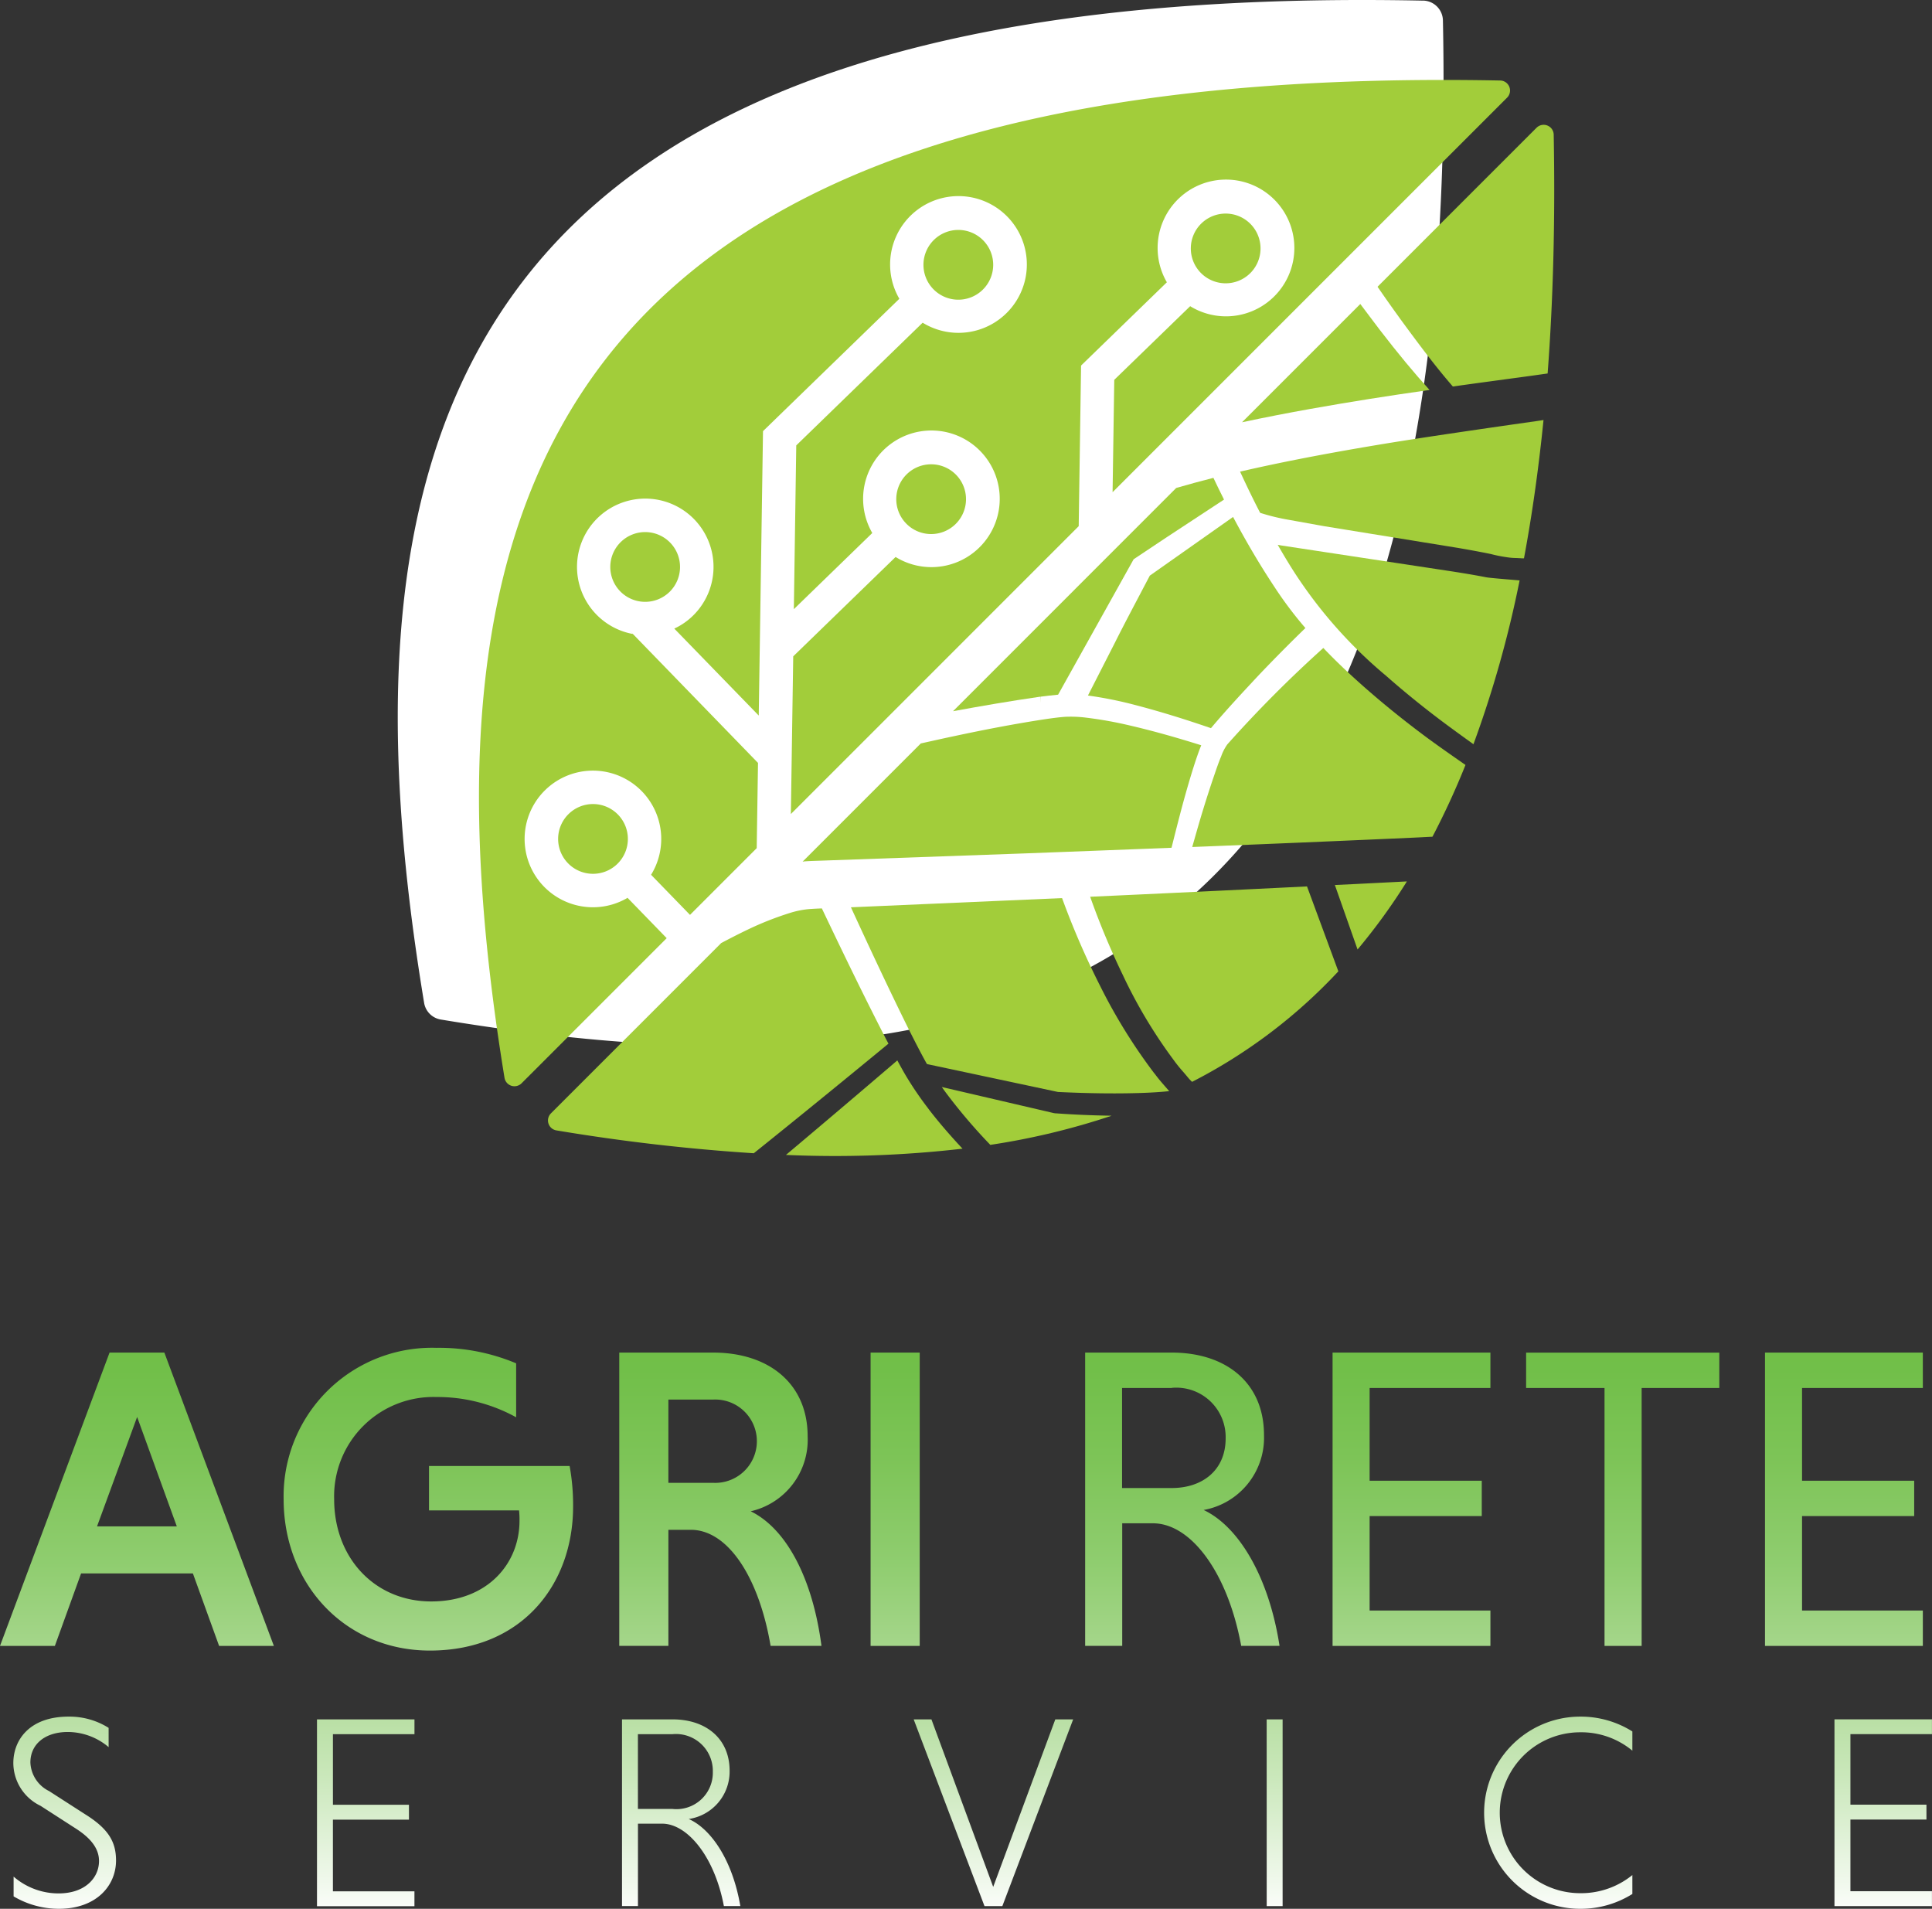 <svg id="Logo_Agri_Rete_Service_Negativo" data-name="Logo Agri Rete Service_Negativo" xmlns="http://www.w3.org/2000/svg" xmlns:xlink="http://www.w3.org/1999/xlink" width="140" height="138.305" viewBox="0 0 140 138.305">
  <rect x="0" y="0" width="140" height="138.305" fill="#333333" stroke="none"/>
  <defs>
    <linearGradient id="linear-gradient" x1="0.5" x2="0.5" y2="1" gradientUnits="objectBoundingBox">
      <stop offset="0" stop-color="#6ebe44"/>
      <stop offset="0.1" stop-color="#71bf49"/>
      <stop offset="0.21" stop-color="#7dc457"/>
      <stop offset="0.34" stop-color="#8fcd6f"/>
      <stop offset="0.47" stop-color="#aad891"/>
      <stop offset="0.61" stop-color="#cbe8bc"/>
      <stop offset="0.75" stop-color="#f4faf1"/>
      <stop offset="0.78" stop-color="#fff"/>
    </linearGradient>
  </defs>
  <path id="Tracciato_67" data-name="Tracciato 67" d="M80.049,324.635H71.956l-1.9,5.253H66.08l7.939-21.253H77.99l7.935,21.253H81.957l-1.9-5.253Zm-6.938-3.406h5.782L76.017,313.3Zm30.371-7.906a11.8,11.8,0,0,0-5.782-1.469,7.194,7.194,0,0,0-7.406,7.406c0,4.248,2.938,7.406,7.031,7.406s6.4-2.751,6.4-5.843a5.857,5.857,0,0,0-.033-.753H97.168v-3.219h10.189a15.841,15.841,0,0,1,.252,2.938c0,5.656-3.719,10.437-10.376,10.437-6.156,0-10.6-4.814-10.6-10.97A10.753,10.753,0,0,1,97.7,308.29a14.414,14.414,0,0,1,5.782,1.123v3.906Zm7.467-4.688h6.812c4.032,0,6.844,2.25,6.844,6.063a5.317,5.317,0,0,1-4.126,5.436c2.625,1.282,4.5,4.936,5.127,9.749H121.92c-.842-4.968-3.092-8.407-5.782-8.407h-1.624v8.407h-3.56V308.632Zm6.783,3.406h-3.219v6.03h3.219a3.02,3.02,0,1,0,0-6.03Zm11.434-3.406h3.56v21.253h-3.56Zm15.54,0h6.283c3.967,0,6.685,2.218,6.685,5.969a5.319,5.319,0,0,1-4.374,5.436c2.531,1.188,4.72,4.814,5.5,9.843h-2.779c-.968-5.282-3.626-8.879-6.4-8.879H147.4v8.879h-2.686V308.632Zm6.283,2.563h-3.6v7.251h3.6c2.218,0,3.906-1.282,3.906-3.6a3.579,3.579,0,0,0-3.906-3.658Zm11.654,18.689V308.636h11.438V311.2h-8.753v6.718h8.126v2.563h-8.126v6.844h8.753v2.564ZM182.357,311.2h-5.689v-2.563h14V311.2h-5.628v18.689h-2.69V311.2Zm11.621,18.689V308.636h11.438V311.2h-8.753v6.718h8.126v2.563h-8.126v6.844h8.753v2.564ZM73.95,337.221a4.586,4.586,0,0,0-2.962-1.095c-1.632,0-2.706.875-2.706,2.209a2.415,2.415,0,0,0,1.355,2.071l2.625,1.689c1.652,1.034,2.226,1.97,2.226,3.341,0,1.831-1.432,3.5-4.138,3.5a6.445,6.445,0,0,1-3.284-.9v-1.432a4.959,4.959,0,0,0,3.263,1.217c1.929,0,2.926-1.135,2.926-2.348,0-.859-.537-1.611-1.652-2.332l-2.588-1.668a3.454,3.454,0,0,1-1.969-3.1c0-1.652,1.156-3.361,4-3.361a5.323,5.323,0,0,1,2.905.814v1.392Zm15.1,11.52v-13.53h7.064v1.074H90.205V341.4h5.509v1.078h-5.51v5.192h5.908v1.078H89.05Zm22.1-13.53h3.662c2.446,0,4.138,1.412,4.138,3.719a3.47,3.47,0,0,1-2.962,3.5c1.591.7,3.166,2.946,3.739,6.307h-1.192c-.675-3.581-2.645-5.969-4.476-5.969h-1.75v5.969h-1.156v-13.53Zm3.642,1.074h-2.486V341.7h2.486a2.64,2.64,0,0,0,2.942-2.686A2.672,2.672,0,0,0,114.795,336.285Zm17.489-1.074h1.294l4.476,12.138,4.5-12.138h1.294l-5.131,13.53h-1.294l-5.131-13.53Zm25.586,0h1.156v13.53H157.87Zm26.5,12.651a7.02,7.02,0,0,1-3.78,1.074,6.962,6.962,0,0,1,0-13.924,7.02,7.02,0,0,1,3.78,1.074v1.392a5.8,5.8,0,0,0-3.78-1.331,5.829,5.829,0,0,0,0,11.658,5.889,5.889,0,0,0,3.78-1.314Zm14.645.875v-13.53h7.064v1.074h-5.908v5.111h5.509v1.078h-5.509v5.192h5.908v1.078h-7.064Z" transform="translate(-66.08 -210.631)" fill="url(#linear-gradient)"/>
  <g id="Raggruppa_974" data-name="Raggruppa 974" transform="translate(28.823)">
    <path id="Tracciato_68" data-name="Tracciato 68" d="M211.226,68.333c-70.46-1.444-79.245,31.267-72.4,72.625a1.466,1.466,0,0,0,1.2,1.2c41.362,6.844,74.069-1.941,72.625-72.4a1.466,1.466,0,0,0-1.428-1.428Z" transform="translate(-136.915 -68.287)" fill="#fff" fill-rule="evenodd"/>
    <g id="Raggruppa_972" data-name="Raggruppa 972" transform="translate(10.885 9.041)">
      <path id="Tracciato_69" data-name="Tracciato 69" d="M309.017,225.234c-1.253.065-2.511.126-3.764.191l-1.453.069,1.644,4.671a43.609,43.609,0,0,0,3.577-4.936Z" transform="translate(-246.778 -170.41)" fill="#a2cd3a" fill-rule="evenodd"/>
      <path id="Tracciato_70" data-name="Tracciato 70" d="M280.471,191.586c-.159.395-.305.806-.443,1.217-.289.834-.562,1.681-.822,2.527-.281.907-.537,1.823-.8,2.743l-.008.024q8.051-.317,16.1-.68c.435-.02.871-.045,1.31-.065a56.836,56.836,0,0,0,2.393-5.2l-.081-.057c-.911-.635-1.819-1.265-2.722-1.929h0c-1.473-1.095-2.8-2.157-4.057-3.243-1.306-1.127-2.437-2.193-3.442-3.247a89.445,89.445,0,0,0-6.954,6.983,3.494,3.494,0,0,0-.468.928Z" transform="translate(-231.714 -145.767)" fill="#a2cd3a" fill-rule="evenodd"/>
      <path id="Tracciato_71" data-name="Tracciato 71" d="M312.983,104.489c1.229,1.672,2.5,3.4,3.874,4.981,1.676-.236,3.353-.46,5.029-.688.614-.081,1.229-.171,1.839-.256.4-5.306.557-11.06.44-17.306a.728.728,0,0,0-1.241-.5L311.4,102.243c.509.737,1.009,1.449,1.51,2.14l.077.106Z" transform="translate(-251.286 -90.506)" fill="#a2cd3a" fill-rule="evenodd"/>
      <path id="Tracciato_72" data-name="Tracciato 72" d="M301.453,174.773c1.208,1.066,2.531,2.148,3.931,3.206.789.594,1.607,1.184,2.421,1.77a79.917,79.917,0,0,0,3.345-11.869c-.948-.081-2.238-.183-2.45-.232-.769-.151-1.562-.281-2.36-.407l-12.455-1.892-.264-.049c.431.749.822,1.4,1.209,2a33.321,33.321,0,0,0,6.62,7.471Z" transform="translate(-240.741 -134.866)" fill="#a2cd3a" fill-rule="evenodd"/>
      <path id="Tracciato_73" data-name="Tracciato 73" d="M286.914,146.82c.5,1.082.977,2.067,1.453,2.983l.069.024a14.979,14.979,0,0,0,2.006.484l2.576.464,9.631,1.563c.814.138,1.624.285,2.437.452a9.93,9.93,0,0,0,1.131.228,4.61,4.61,0,0,0,.7.061c.146.008.3.012.439.024h.13q.879-4.7,1.416-10.022l-.4.061c-3.4.484-8.582,1.229-11.678,1.75-3.837.643-7.007,1.257-9.916,1.929Z" transform="translate(-236.761 -121.688)" fill="#a2cd3a" fill-rule="evenodd"/>
      <path id="Tracciato_74" data-name="Tracciato 74" d="M261.828,169.361h0l-2,3.919a.4.4,0,0,1,.069.008,28.81,28.81,0,0,1,3.345.675c1.7.443,3.508.993,5.5,1.681,1.1-1.306,2.21-2.5,3.544-3.927,1.095-1.147,2.2-2.262,3.3-3.328a28.151,28.151,0,0,1-2.295-3.06c-1.017-1.538-1.982-3.174-2.946-4.989l-6.034,4.252-.757,1.44c-.582,1.107-1.164,2.209-1.725,3.324Z" transform="translate(-220.7 -131.924)" fill="#a2cd3a" fill-rule="evenodd"/>
      <path id="Tracciato_75" data-name="Tracciato 75" d="M300.852,128.642c-1.123-1.237-2.279-2.633-3.589-4.334l-.431-.57q-.5-.659-.993-1.318l-8.569,8.569c3.39-.724,6.633-1.274,9.229-1.689,1.449-.232,2.9-.444,4.35-.651Z" transform="translate(-236.975 -109.434)" fill="#a2cd3a" fill-rule="evenodd"/>
      <path id="Tracciato_76" data-name="Tracciato 76" d="M188.338,239.848l-.179-.338c-1.656-3.219-3.21-6.441-4.647-9.461-.338.012-.671.028-.977.053a6.617,6.617,0,0,0-1.367.285,22.735,22.735,0,0,0-3.06,1.213c-.614.293-1.245.619-1.888.956L163.879,244.9a.728.728,0,0,0,.4,1.233,141.6,141.6,0,0,0,14.3,1.656c3.41-2.734,6.824-5.526,9.762-7.943Z" transform="translate(-163.665 -173.269)" fill="#a2cd3a" fill-rule="evenodd"/>
      <path id="Tracciato_77" data-name="Tracciato 77" d="M239.611,240.926a39.928,39.928,0,0,1-3.935-6.344,58.069,58.069,0,0,1-2.763-6.372l-15.3.667c1.233,2.682,2.665,5.758,4.138,8.736.427.846.859,1.7,1.314,2.523l.061.1,9.493,2.022c2.124.1,4.057.13,5.843.077.846-.024,1.567-.069,2.214-.138l-.248-.285c-.281-.321-.562-.643-.81-.989Z" transform="translate(-195.66 -172.178)" fill="#a2cd3a" fill-rule="evenodd"/>
      <path id="Tracciato_78" data-name="Tracciato 78" d="M216.373,260.614a24.35,24.35,0,0,1-1.681-2.474c-.2-.342-.387-.684-.574-1.029-2.555,2.189-5.278,4.5-8.069,6.848a80.428,80.428,0,0,0,12.793-.452c-.887-.952-1.721-1.908-2.474-2.893Z" transform="translate(-188.803 -189.318)" fill="#a2cd3a" fill-rule="evenodd"/>
      <path id="Tracciato_79" data-name="Tracciato 79" d="M242.115,169.241l.057.439-.045-.444c.427-.053.85-.106,1.286-.146l5.477-9.815c1.644-1.107,3.219-2.136,4.793-3.17l1.754-1.152c-.264-.521-.517-1.046-.769-1.575-.9.232-1.8.472-2.694.732L235.8,170.287c2.055-.378,4.163-.741,6.307-1.05h.008Z" transform="translate(-206.448 -127.796)" fill="#a2cd3a" fill-rule="evenodd"/>
      <path id="Tracciato_80" data-name="Tracciato 80" d="M275.931,226.13q-7.855.391-15.711.749a55.6,55.6,0,0,0,2.364,5.664,35.831,35.831,0,0,0,3.654,6.12,10.915,10.915,0,0,0,.728.907c.134.155.264.309.395.468.073.085.159.171.244.252a38.309,38.309,0,0,0,10.6-8.008l-2.271-6.152Z" transform="translate(-220.931 -170.944)" fill="#a2cd3a" fill-rule="evenodd"/>
      <path id="Tracciato_81" data-name="Tracciato 81" d="M242.038,263.758l-.122-.02-8.106-1.888c.126.183.256.362.391.541a40,40,0,0,0,3.121,3.65,52.041,52.041,0,0,0,8.793-2.112c-1.327-.02-2.673-.073-4.077-.175Z" transform="translate(-205.268 -192.129)" fill="#a2cd3a" fill-rule="evenodd"/>
      <path id="Tracciato_82" data-name="Tracciato 82" d="M210.381,206.336l14.754-.525q5.3-.2,10.608-.407l.073-.289c.248-.989.5-1.978.765-2.962.24-.871.488-1.738.761-2.6.138-.435.285-.871.448-1.306.037-.094.073-.183.106-.269-1.884-.594-3.573-1.062-5.16-1.432a28.908,28.908,0,0,0-3.178-.57h0a8.878,8.878,0,0,0-1.526-.061c-.5.037-1.025.11-1.546.187-1.978.305-4.1.7-6.51,1.217-.8.167-1.6.35-2.4.525l-8.565,8.565c.065-.008.13-.02.2-.024C209.633,206.357,210.007,206.349,210.381,206.336Z" transform="translate(-190.559 -153.018)" fill="#a2cd3a" fill-rule="evenodd"/>
    </g>
    <g id="Raggruppa_973" data-name="Raggruppa 973" transform="translate(5.887 5.8)">
      <path id="Tracciato_83" data-name="Tracciato 83" d="M282.432,110.655a2.526,2.526,0,1,0-3.573-.053A2.526,2.526,0,0,0,282.432,110.655Z" transform="translate(-226.565 -96.642)" fill="#a2cd3a" fill-rule="evenodd"/>
      <path id="Tracciato_84" data-name="Tracciato 84" d="M229.984,155.3a2.527,2.527,0,1,0-3.573-.053A2.526,2.526,0,0,0,229.984,155.3Z" transform="translate(-195.46 -123.118)" fill="#a2cd3a" fill-rule="evenodd"/>
      <path id="Tracciato_85" data-name="Tracciato 85" d="M162.116,141.815a4.95,4.95,0,1,1,1.737-1.689l2.82,2.905,4.834-4.834.094-6.177-9.347-9.631.273.289a4.946,4.946,0,1,1,4.35-1.314,4.857,4.857,0,0,1-1.343.924l6.12,6.3.073-4.818.236-15.788,9.88-9.591a4.954,4.954,0,1,1,1.689,1.733l-9.159,8.891-.175,11.865,5.684-5.518a4.95,4.95,0,1,1,1.689,1.737l-7.418,7.2-.171,11.426,20.858-20.858.171-11.638,6.217-6.034a4.954,4.954,0,1,1,1.689,1.733l-5.5,5.335-.122,8.142,28.589-28.589a.728.728,0,0,0-.5-1.241c-69.967-1.339-78.875,31.136-72.152,72.262a.73.73,0,0,0,1.233.4l10.519-10.518-2.844-2.93Z" transform="translate(-151.383 -82.542)" fill="#a2cd3a" fill-rule="evenodd"/>
      <path id="Tracciato_86" data-name="Tracciato 86" d="M175.532,163.749a2.527,2.527,0,1,0,3.573.053A2.526,2.526,0,0,0,175.532,163.749Z" transform="translate(-165.251 -130.282)" fill="#a2cd3a" fill-rule="evenodd"/>
      <path id="Tracciato_87" data-name="Tracciato 87" d="M166.242,212.179a2.527,2.527,0,1,0,3.573.053A2.526,2.526,0,0,0,166.242,212.179Z" transform="translate(-159.741 -159.006)" fill="#a2cd3a" fill-rule="evenodd"/>
      <path id="Tracciato_88" data-name="Tracciato 88" d="M234.822,113.575a2.527,2.527,0,1,0-3.573-.053A2.526,2.526,0,0,0,234.822,113.575Z" transform="translate(-198.328 -98.374)" fill="#a2cd3a" fill-rule="evenodd"/>
    </g>
  </g>
</svg>

